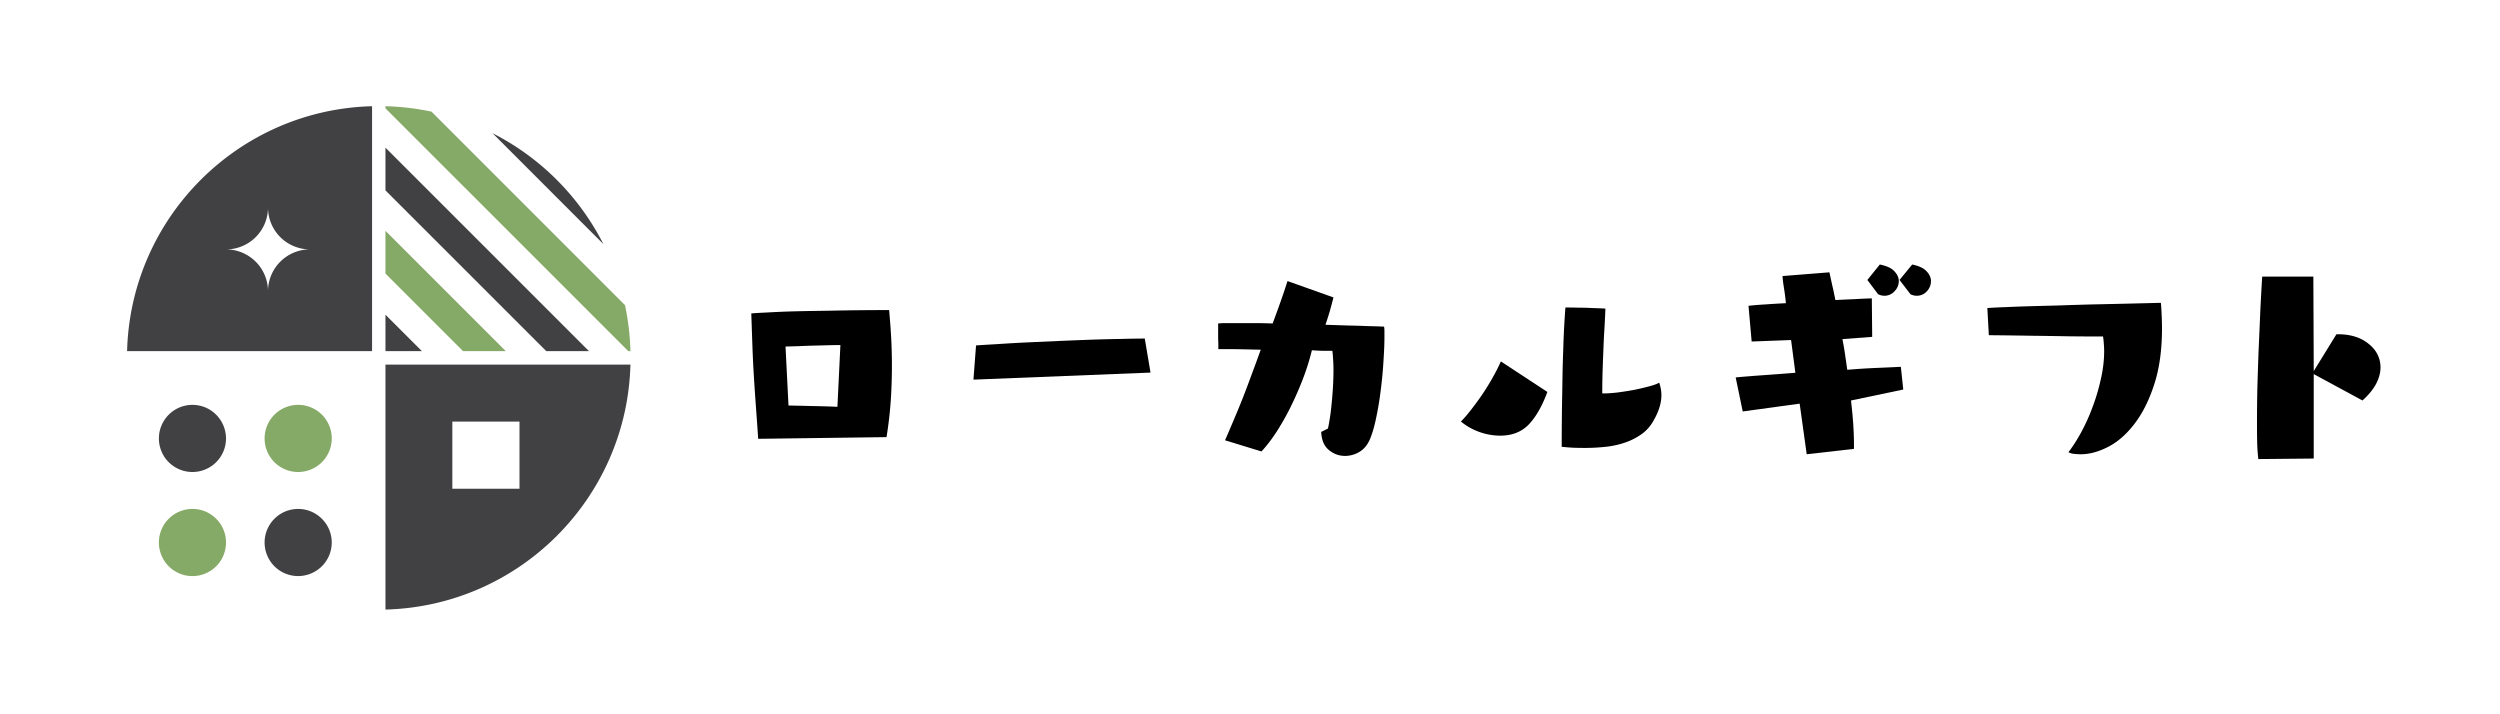 <svg xmlns="http://www.w3.org/2000/svg" xmlns:xlink="http://www.w3.org/1999/xlink" width="280" height="80" viewBox="0 0 210 60" version="1.2"><defs><symbol overflow="visible" id="a"><path d="M4.438-2.14c-.063-.926-.125-1.817-.188-2.672-.063-.852-.121-1.704-.172-2.547a91.9 91.9 0 01-.125-2.579 745.14 745.14 0 01-.094-2.734c.352-.031.786-.055 1.297-.078a75.388 75.388 0 011.672-.078c.613-.02 1.25-.035 1.906-.047.657-.008 1.301-.02 1.938-.031a229.42 229.42 0 014.765-.047c.07.781.13 1.558.172 2.328a44.436 44.436 0 01-.031 5.218 33.4 33.4 0 01-.36 3.126zm6.906-7.876c-.281 0-.625.008-1.031.016-.399.012-.81.023-1.235.031-.418.012-.836.028-1.25.047-.406.012-.773.024-1.094.031l.25 4.954c.602.011 1.27.027 2 .046.727.012 1.43.032 2.11.063zm0 0"/></symbol><symbol overflow="visible" id="b"><path d="M2.36-7.11l.218-2.874c.445-.032 1.04-.067 1.781-.11.739-.05 1.547-.097 2.422-.14l2.766-.125c.969-.04 1.898-.079 2.797-.11.894-.031 1.726-.05 2.5-.062a80.86 80.86 0 011.906-.031l.484 2.859zm0 0"/></symbol><symbol overflow="visible" id="c"><path d="M12.453-3c.04-.145.086-.39.14-.734.063-.344.114-.743.157-1.204.05-.468.094-.96.125-1.484.031-.52.047-1.02.047-1.5 0-.32-.012-.613-.031-.875a8.312 8.312 0 00-.063-.734h-.781a21.49 21.49 0 01-.938-.047c-.21.855-.476 1.695-.796 2.515-.325.825-.672 1.61-1.047 2.36a21.727 21.727 0 01-1.172 2.047c-.406.617-.813 1.14-1.219 1.578l-3.063-.938c.22-.5.454-1.046.704-1.64.257-.602.52-1.235.78-1.89.259-.665.516-1.345.766-2.032.258-.688.508-1.367.75-2.047-.48-.008-.937-.02-1.375-.031-.43-.008-.804-.016-1.125-.016H3.25v-.406c0-.125-.008-.274-.016-.453v-1.297c.188-.02.407-.031.657-.031h2.296c.52 0 1.063.011 1.625.03.176-.468.375-1.007.594-1.624.219-.613.438-1.258.656-1.938l3.86 1.375c-.106.418-.215.825-.328 1.22-.117.386-.23.745-.344 1.077.688.024 1.328.043 1.922.063.594.011 1.113.027 1.562.047a61.85 61.85 0 011.438.046c.02.106.031.231.031.376v.484c0 .543-.027 1.203-.078 1.984a34.628 34.628 0 01-.219 2.375 26.337 26.337 0 01-.375 2.328c-.148.743-.324 1.368-.531 1.875-.21.5-.508.868-.89 1.094a2.32 2.32 0 01-1.204.344c-.511 0-.969-.164-1.375-.5-.398-.332-.61-.836-.64-1.516zm0 0"/></symbol><symbol overflow="visible" id="d"><path d="M14.953-5.953c.332 0 .727-.024 1.188-.078.468-.063.93-.133 1.39-.219.457-.094.88-.191 1.266-.297.394-.101.676-.207.844-.312.062.18.109.355.14.53.032.169.047.352.047.548 0 .281-.047.59-.14.922a4.854 4.854 0 01-.47 1.093c-.25.493-.59.891-1.015 1.204-.43.312-.902.558-1.422.734a7.281 7.281 0 01-1.64.36c-.575.062-1.141.093-1.704.093-.355 0-.699-.004-1.03-.016-.337-.02-.653-.046-.954-.078 0-1.613.016-3.156.047-4.625.008-.625.02-1.27.031-1.937.02-.676.04-1.328.063-1.953a70.217 70.217 0 01.172-3.188c.363 0 .738.008 1.125.016.394 0 .765.011 1.109.031.395.012.77.027 1.125.047-.031.781-.074 1.578-.125 2.39-.031.711-.063 1.481-.094 2.313-.031.836-.047 1.64-.047 2.422zm-4.703-.125c-.438 1.187-.96 2.101-1.563 2.734-.605.625-1.402.938-2.39.938-.617 0-1.219-.11-1.813-.328a5.138 5.138 0 01-1.5-.86c.22-.207.477-.504.782-.89.3-.383.613-.805.937-1.266.32-.469.625-.953.906-1.453.29-.508.536-.988.735-1.438zm0 0"/></symbol><symbol overflow="visible" id="e"><path d="M9.234-.844l-.593-4.25-4.782.657-.593-2.86c.539-.05 1.242-.11 2.109-.172.875-.062 1.844-.133 2.906-.218l-.36-2.75-3.312.124-.265-3c.332-.039.77-.078 1.312-.109.551-.039 1.16-.078 1.828-.11a17.6 17.6 0 00-.109-.937c-.043-.27-.078-.508-.11-.719a7.483 7.483 0 01-.062-.624l3.938-.313.234 1.078c.094.387.18.805.266 1.25.593-.031 1.148-.055 1.671-.078.52-.031.985-.05 1.391-.063l.031 3.235-2.5.187c.082.418.157.844.22 1.282l.187 1.296a61.16 61.16 0 012.437-.156c.758-.031 1.445-.062 2.063-.094l.203 1.907-4.39.922c.081.699.144 1.355.187 1.968.039.618.062 1.196.062 1.735v.36zm7.797-14.64l1.063-1.297c.57.117.976.308 1.218.578.239.262.36.531.36.812 0 .325-.117.61-.344.86a1.14 1.14 0 01-.875.375c-.148 0-.312-.04-.5-.125zm-2.703 0l1.047-1.297c.582.117.992.308 1.234.578.239.262.36.531.36.812 0 .325-.121.61-.36.86a1.14 1.14 0 01-.875.375 1.3 1.3 0 01-.5-.125zm0 0"/></symbol><symbol overflow="visible" id="f"><path d="M3.047-13.125a43.31 43.31 0 011.578-.078c.645-.031 1.352-.055 2.125-.078.77-.02 1.566-.04 2.39-.063.833-.031 1.65-.054 2.454-.078 1.883-.039 3.894-.086 6.031-.14.031.324.05.667.063 1.03.019.356.03.727.03 1.11 0 1.844-.226 3.434-.671 4.766-.438 1.336-.996 2.433-1.672 3.297-.668.867-1.402 1.5-2.203 1.906-.793.406-1.547.61-2.266.61-.199 0-.39-.009-.578-.032a1.222 1.222 0 01-.469-.14c.352-.458.707-1.008 1.063-1.657a15.91 15.91 0 00.953-2.11c.29-.757.523-1.546.703-2.359.188-.812.281-1.597.281-2.359a6.74 6.74 0 00-.03-.64 6.252 6.252 0 00-.063-.594c-.813 0-1.766-.004-2.86-.016-1.086-.02-2.133-.035-3.14-.047a491.65 491.65 0 00-3.594-.047zm0 0"/></symbol><symbol overflow="visible" id="g"><path d="M4.688-.438a16.921 16.921 0 01-.094-1.328 75.75 75.75 0 01-.016-1.687c0-.914.008-1.91.031-2.985.032-1.082.067-2.175.11-3.28.05-1.102.097-2.177.14-3.22.051-1.039.102-1.984.157-2.828h4.296l.032 7.938 1.906-3.094h.156c.54 0 1.031.074 1.469.219a3.34 3.34 0 011.11.61c.312.25.55.542.718.874.164.336.25.696.25 1.078 0 .45-.125.914-.375 1.391-.25.469-.633.934-1.14 1.39L9.343-7.577v7.094zm0 0"/></symbol></defs><use xlink:href="#a" x="59.25" y="39"/><use xlink:href="#b" x="79.41" y="39"/><use xlink:href="#c" x="99.09" y="39"/><use xlink:href="#d" x="119.73" y="39"/><use xlink:href="#e" x="142.53" y="39"/><use xlink:href="#f" x="163.89" y="39"/><use xlink:href="#g" x="185.01" y="39"/><path d="M32.379 30.625v20.578c11.234-.293 20.285-9.348 20.578-20.578zm11.258 10.43h-5.64v-5.64h5.64zM10.676 29.496h20.578V8.922c-11.234.293-20.285 9.344-20.578 20.574zm11.836-5.02a3.526 3.526 0 00-3.528-3.527 3.523 3.523 0 003.528-3.523 3.522 3.522 0 003.523 3.523 3.525 3.525 0 00-3.523 3.528zm-3.528 12.352c0 .375-.07.734-.214 1.082a2.819 2.819 0 01-2.605 1.738 2.819 2.819 0 01-1.992-.824 2.758 2.758 0 01-.61-.914 2.785 2.785 0 01-.215-1.082c0-.371.07-.73.214-1.078a2.83 2.83 0 011.523-1.527 2.858 2.858 0 011.08-.215c.374 0 .733.074 1.081.215a2.83 2.83 0 011.738 2.605zm0 0" fill="#414042"/><path d="M27.867 36.828c0 .375-.074.734-.215 1.082a2.83 2.83 0 01-2.605 1.738 2.819 2.819 0 01-1.996-.824 2.819 2.819 0 01-.824-1.996 2.819 2.819 0 115.64 0zm0 0" fill="#85a966"/><path d="M27.867 45.57a2.824 2.824 0 01-3.902 2.606 2.794 2.794 0 01-1.523-1.527 2.752 2.752 0 01-.215-1.079c0-.375.07-.734.214-1.078a2.83 2.83 0 011.523-1.527 2.88 2.88 0 011.083-.215 2.816 2.816 0 011.992.828 2.824 2.824 0 01.828 1.992zm0 0" fill="#414042"/><path d="M18.984 45.57c0 .375-.07.735-.214 1.078a2.727 2.727 0 01-.61.918c-.265.262-.57.465-.914.61a2.785 2.785 0 01-1.082.215c-.371 0-.73-.07-1.078-.215a2.883 2.883 0 01-.914-.61 2.735 2.735 0 01-.61-.918 2.752 2.752 0 01-.214-1.078c0-.375.07-.734.214-1.078a2.68 2.68 0 01.61-.914 2.83 2.83 0 01.914-.613c.348-.14.707-.215 1.078-.215a2.805 2.805 0 011.996.828c.266.262.469.567.61.914.144.344.214.703.214 1.078zm33.973-16.074h-.18L32.38 9.102v-.18c1.324.035 2.617.191 3.867.457L52.5 25.633a21.27 21.27 0 01.457 3.863zm0 0" fill="#85a966"/><path d="M50.684 20.504l-9.309-9.313a21.238 21.238 0 019.309 9.313zm-15.243 8.992H32.38v-3.058zm14.032 0h-3.586L32.379 15.992v-3.59zm0 0" fill="#414042"/><path d="M42.484 29.496h-3.586l-6.52-6.516v-3.59zm0 0" fill="#85a966"/></svg>